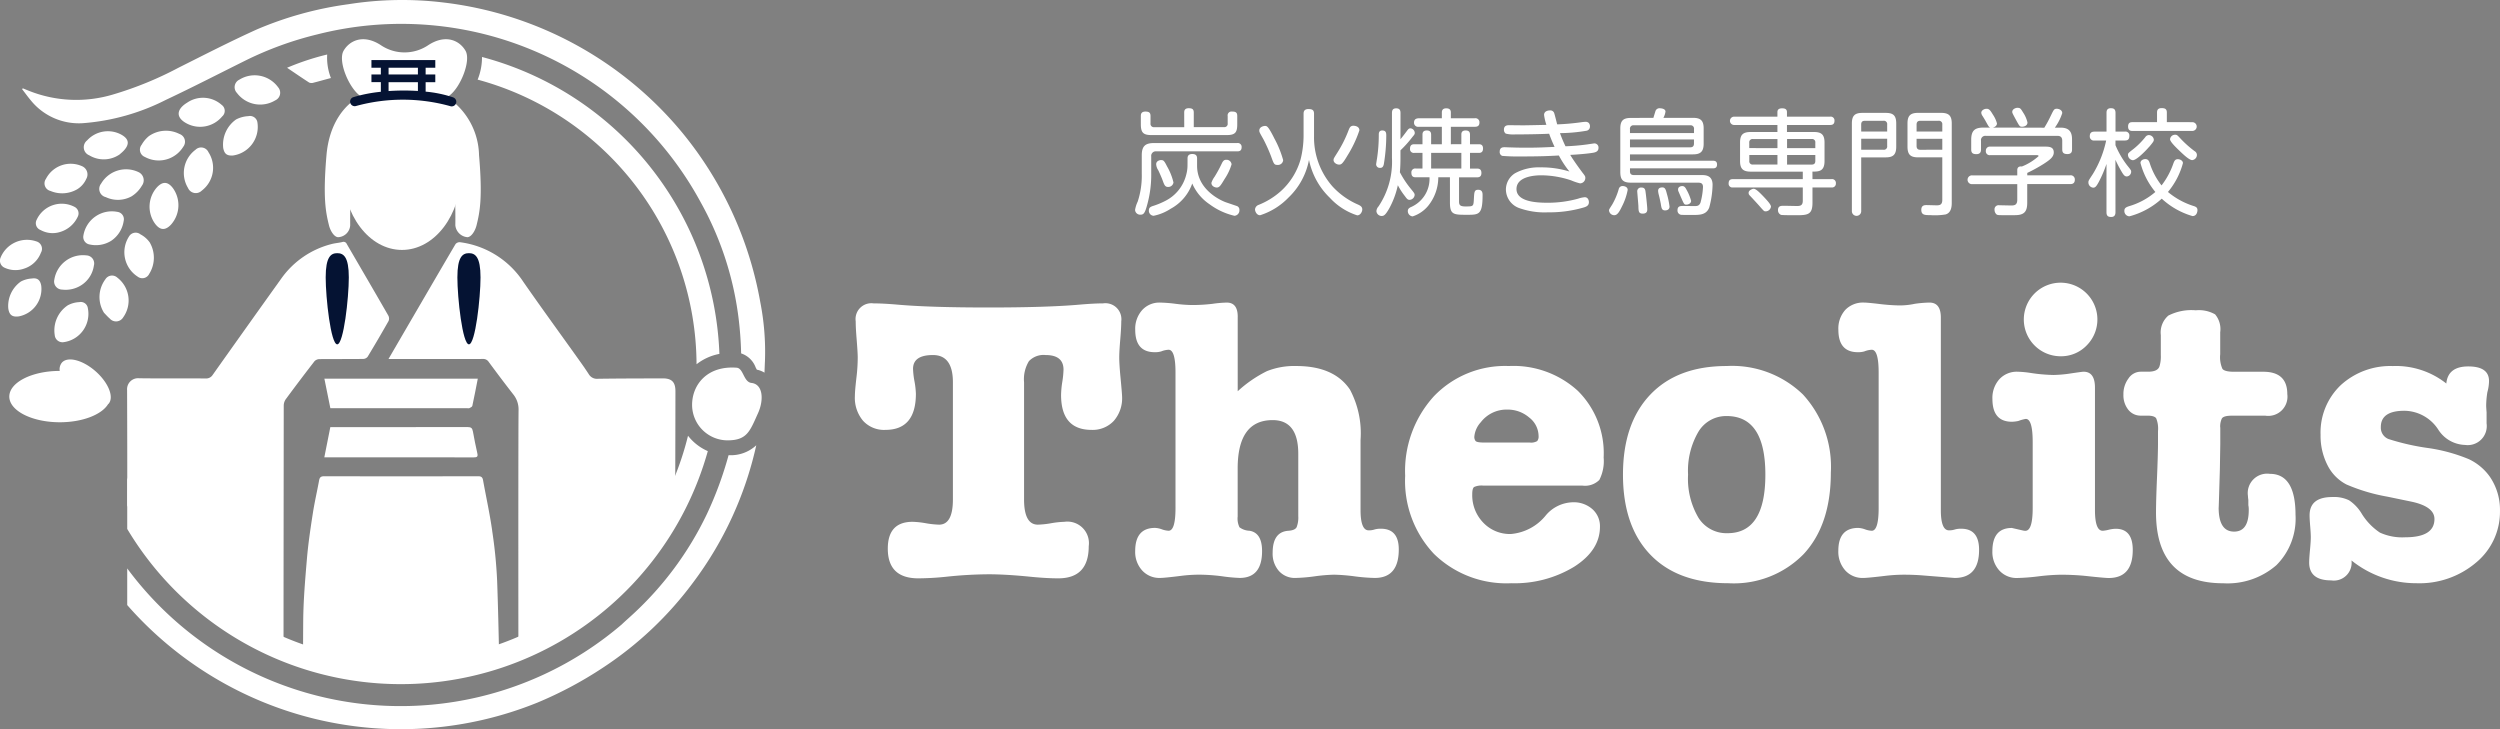 <svg id="Group_8" data-name="Group 8" xmlns="http://www.w3.org/2000/svg" xmlns:xlink="http://www.w3.org/1999/xlink" width="259.989" height="75.832" viewBox="0 0 259.989 75.832">
  <rect x="0" y="0" width="259.989" height="75.832" fill="#808080" stroke="none"/>
  <defs>
    <clipPath id="clip-path">
      <rect id="Rectangle_38" data-name="Rectangle 38" width="259.989" height="75.832" fill="none"/>
    </clipPath>
  </defs>
  <g id="Group_7" data-name="Group 7" clip-path="url(#clip-path)">
    <path id="Path_87" data-name="Path 87" d="M97.66,54.562q1.437,0,1.438-2.623V39.757q0-2.833-2.073-2.834t-2.073,1.438a8.458,8.458,0,0,0,.149,1.29,8.585,8.585,0,0,1,.148,1.29q0,3.766-3.172,3.765a2.951,2.951,0,0,1-2.327-.952,3.7,3.7,0,0,1-.846-2.559q0-.549.169-1.988a17.711,17.711,0,0,0,.127-2.03q0-.508-.127-2.073c-.057-.705-.084-1.269-.084-1.692a1.644,1.644,0,0,1,1.86-1.861q.974,0,2.454.127,3.384.3,9.475.3,6.133,0,9.518-.3,1.48-.127,2.411-.127a1.663,1.663,0,0,1,1.9,1.861q0,.635-.105,1.882t-.106,1.883q0,.677.127,2.03.168,1.777.169,2.03a3.572,3.572,0,0,1-.867,2.538,3,3,0,0,1-2.306.931q-3.171,0-3.172-3.638a9.545,9.545,0,0,1,.127-1.353,9.5,9.5,0,0,0,.127-1.269q0-1.522-1.861-1.523a2.1,2.1,0,0,0-1.735.635,3.6,3.6,0,0,0-.507,2.2V51.939q0,2.624,1.438,2.623a9.316,9.316,0,0,0,1.375-.148,9.291,9.291,0,0,1,1.374-.148,2.243,2.243,0,0,1,2.538,2.538q0,3.342-3.172,3.341-1.227,0-2.919-.168-2.538-.255-4.357-.254a43.546,43.546,0,0,0-4.357.254,29.18,29.18,0,0,1-2.918.168q-3.172,0-3.173-3.087,0-2.793,2.58-2.792a9.289,9.289,0,0,1,1.375.148,9.289,9.289,0,0,0,1.375.148" fill="#fff"/>
    <path id="Path_88" data-name="Path 88" d="M128.716,32.947v7.741a12.975,12.975,0,0,1,3.046-2.094,7.692,7.692,0,0,1,3.045-.529q3.934,0,5.584,2.454a9.685,9.685,0,0,1,1.1,5.245v7.275q0,2.116.846,2.116a1.858,1.858,0,0,0,.592-.085,2.177,2.177,0,0,1,.677-.085q1.86,0,1.861,2.157,0,2.963-2.5,2.962a19.115,19.115,0,0,1-2.115-.17,19.33,19.33,0,0,0-2.115-.169,17.591,17.591,0,0,0-2.009.169,17.429,17.429,0,0,1-2.009.17,2.209,2.209,0,0,1-1.714-.72,2.713,2.713,0,0,1-.655-1.9q0-2.157,1.607-2.284.72-.042.889-.381a2.772,2.772,0,0,0,.169-1.142V47.2q0-3.51-2.665-3.511-3.639,0-3.638,5.034v4.991a2.058,2.058,0,0,0,.19,1.121,1.827,1.827,0,0,0,1.037.36q1.311.212,1.311,2.115,0,2.792-2.327,2.792a16.877,16.877,0,0,1-1.818-.17,19.1,19.1,0,0,0-2.412-.169,15.327,15.327,0,0,0-1.9.127q-1.692.212-2.157.212a2.411,2.411,0,0,1-1.861-.783,2.849,2.849,0,0,1-.72-2.009q0-2.412,2.073-2.411a2.359,2.359,0,0,1,.7.148,2.365,2.365,0,0,0,.7.148q.718,0,.719-2.369V38.742q0-2.369-.719-2.369a2.359,2.359,0,0,0-.761.169,2.19,2.19,0,0,1-.677.085q-2.031,0-2.031-2.326a2.911,2.911,0,0,1,.72-2.052,2.41,2.41,0,0,1,1.861-.782,14.753,14.753,0,0,1,1.607.126,14.552,14.552,0,0,0,1.608.127,17.353,17.353,0,0,0,2.263-.127,12,12,0,0,1,1.459-.126q1.143,0,1.142,1.48" fill="#fff"/>
    <path id="Path_89" data-name="Path 89" d="M166.77,47.54a4.3,4.3,0,0,1-.445,2.369,2.1,2.1,0,0,1-1.755.592H154.249a1.857,1.857,0,0,0-.952.148q-.19.149-.19.74a4.094,4.094,0,0,0,1.142,2.961,3.823,3.823,0,0,0,2.876,1.184,5.219,5.219,0,0,0,3.638-1.945,3.78,3.78,0,0,1,2.792-1.354,2.914,2.914,0,0,1,2.051.719,2.364,2.364,0,0,1,.783,1.819q0,2.454-2.686,4.167a11.909,11.909,0,0,1-6.535,1.713,10.772,10.772,0,0,1-8.037-3.046,11.058,11.058,0,0,1-3-8.121,11.54,11.54,0,0,1,2.982-8.27,10.252,10.252,0,0,1,7.805-3.151,9.92,9.92,0,0,1,7.17,2.58,9.118,9.118,0,0,1,2.686,6.9m-13.452-2.115a.681.681,0,0,0,.127.423c.084.113.381.169.888.169h4.738a1.272,1.272,0,0,0,.783-.148.742.742,0,0,0,.148-.528,2.463,2.463,0,0,0-.974-1.925,3.42,3.42,0,0,0-2.284-.825,3.368,3.368,0,0,0-2.749,1.311,2.56,2.56,0,0,0-.677,1.523" fill="#fff"/>
    <path id="Path_90" data-name="Path 90" d="M179.738,60.653q-5.246,0-8.1-2.961t-2.856-8.333q0-5.33,2.834-8.312t7.953-2.982a10.588,10.588,0,0,1,7.931,2.961,11.115,11.115,0,0,1,2.9,8.121q0,5.417-2.813,8.46a10.15,10.15,0,0,1-7.847,3.046m-.169-17.385a3.357,3.357,0,0,0-2.94,1.628,8.009,8.009,0,0,0-1.079,4.463,7.987,7.987,0,0,0,1.079,4.484,3.438,3.438,0,0,0,3.024,1.607q3.935,0,3.935-6.091t-4.019-6.091" fill="#fff"/>
    <path id="Path_91" data-name="Path 91" d="M200.655,31.466q1.184,0,1.184,1.565V53.039q0,2.115.846,2.115a1.9,1.9,0,0,0,.593-.084,2.174,2.174,0,0,1,.676-.085q1.862,0,1.862,2.2,0,2.919-2.538,2.919-.044,0-3.215-.254-.974-.084-2.073-.085a16.839,16.839,0,0,0-1.988.127q-1.776.212-2.242.212a2.411,2.411,0,0,1-1.861-.783,2.908,2.908,0,0,1-.72-2.051q0-2.369,2.073-2.369a2.392,2.392,0,0,1,.7.148,2.365,2.365,0,0,0,.7.148q.719,0,.719-2.369V38.741q0-2.369-.719-2.368a2.332,2.332,0,0,0-.761.169,2.186,2.186,0,0,1-.677.085q-2.031,0-2.031-2.327a2.9,2.9,0,0,1,.72-2.073,2.548,2.548,0,0,1,1.945-.761q.339,0,1.439.127a20.146,20.146,0,0,0,2.157.169,7.447,7.447,0,0,0,1.692-.169,12.449,12.449,0,0,1,1.523-.127" fill="#fff"/>
    <path id="Path_92" data-name="Path 92" d="M216.682,38.657q1.183,0,1.185,1.65V53.039q0,2.158.8,2.157a3.147,3.147,0,0,0,.614-.1,3.335,3.335,0,0,1,.74-.106q1.776,0,1.776,2.2,0,2.919-2.5,2.919-.424,0-2.369-.212a25.569,25.569,0,0,0-2.707-.127,21.7,21.7,0,0,0-2.242.169,21.391,21.391,0,0,1-2.2.17,2.411,2.411,0,0,1-1.861-.783,2.849,2.849,0,0,1-.719-2.009q0-2.412,2.03-2.411l1.1.253a1.2,1.2,0,0,0,.3.042q.762,0,.762-2.368V45.975q0-2.41-.72-2.411a4.093,4.093,0,0,0-.761.212,3.583,3.583,0,0,1-.677.084q-2.029,0-2.03-2.369a2.911,2.911,0,0,1,.719-2.051,2.464,2.464,0,0,1,1.9-.783,10.486,10.486,0,0,1,1.353.127,17.633,17.633,0,0,0,2.369.212,13.083,13.083,0,0,0,1.861-.17c.761-.112,1.185-.169,1.269-.169m-2.411-1.607A3.826,3.826,0,1,1,217,35.929a3.7,3.7,0,0,1-2.729,1.121" fill="#fff"/>
    <path id="Path_93" data-name="Path 93" d="M230.9,44.452v1.734l-.043,2.623-.085,2.834q-.042,1.4-.042,1.142,0,2.5,1.607,2.5,1.524,0,1.523-2.242a2.263,2.263,0,0,0-.042-.507v-.551a3.482,3.482,0,0,1-.043-.423,2.019,2.019,0,0,1,2.285-2.284q2.664,0,2.665,4.273a6.846,6.846,0,0,1-1.989,5.224,7.741,7.741,0,0,1-5.541,1.882q-6.979,0-6.979-7.36,0-1.183.1-3.553t.107-3.554V44.833a2.839,2.839,0,0,0-.191-1.333q-.19-.274-.91-.275h-.677a1.624,1.624,0,0,1-1.311-.613,2.406,2.406,0,0,1-.507-1.586,2.683,2.683,0,0,1,.528-1.671,1.54,1.54,0,0,1,1.249-.7h.8q1.016,0,1.184-.592a3.585,3.585,0,0,0,.127-1.142V34.85a2.318,2.318,0,0,1,.783-2.03,5.276,5.276,0,0,1,2.855-.55,3.391,3.391,0,0,1,2.009.423,2.377,2.377,0,0,1,.53,1.861v2.284a2.993,2.993,0,0,0,.232,1.523q.232.3,1.205.3h3.046q2.494,0,2.495,2.327a2,2,0,0,1-2.284,2.241h-3.468c-.592,0-.945.1-1.058.3a1.965,1.965,0,0,0-.168.931" fill="#fff"/>
    <path id="Path_94" data-name="Path 94" d="M248.906,38.065a8.451,8.451,0,0,1,5.5,1.819q.17-1.776,2.284-1.777,2.158,0,2.158,1.523a4.476,4.476,0,0,1-.17,1.142,8.84,8.84,0,0,0-.126,1.439c0,.084.014.31.042.676v1.142a1.982,1.982,0,0,1-2.242,2.242,3.42,3.42,0,0,1-2.792-1.607,4.253,4.253,0,0,0-3.511-1.946q-2.454,0-2.453,1.692a1.265,1.265,0,0,0,.8,1.248,24.441,24.441,0,0,0,4.23.951,17.532,17.532,0,0,1,4.124,1.143,5.577,5.577,0,0,1,2.178,1.819,6.072,6.072,0,0,1,1.058,3.553,6.838,6.838,0,0,1-2.475,5.372,9.092,9.092,0,0,1-6.2,2.157,10.753,10.753,0,0,1-6.767-2.369,1.851,1.851,0,0,1-2.116,2.073q-2.285,0-2.284-1.861,0-.423.085-1.311t.084-1.312q0-.38-.063-1.142t-.063-1.142q0-1.9,2.368-1.9a3.573,3.573,0,0,1,1.735.338,4.361,4.361,0,0,1,1.269,1.312,6.36,6.36,0,0,0,1.945,2.051,5.6,5.6,0,0,0,2.623.486q3.045,0,3.045-1.9,0-1.311-2.453-1.819l-2.453-.508a19,19,0,0,1-4.251-1.268,4.526,4.526,0,0,1-1.968-2.01,6.7,6.7,0,0,1-.718-3.151,6.8,6.8,0,0,1,2.093-5.161,7.63,7.63,0,0,1,5.478-1.988" fill="#fff"/>
    <path id="Path_95" data-name="Path 95" d="M118.738,16.159c0-.971.372-1.283,1.283-1.283h8.648a.4.4,0,0,1,.455.432c0,.408-.275.432-.455.432h-8.408a.477.477,0,0,0-.539.539v1.763a11.633,11.633,0,0,1-.432,3.3c-.228.852-.372.984-.684.984a.529.529,0,0,1-.564-.492,3.234,3.234,0,0,1,.276-.875,8.609,8.609,0,0,0,.42-2.915Zm4.414-4.437c0-.156,0-.468.468-.468.419,0,.527.144.527.468v1.5h3.143a.346.346,0,0,0,.383-.4V12.07a.4.4,0,0,1,.456-.468c.4,0,.54.108.54.468v.851c0,.864-.216,1.127-1.116,1.127h-7.784c-.863,0-1.127-.239-1.127-1.127V12.07c0-.144,0-.468.48-.468.419,0,.527.156.527.468v.755a.35.35,0,0,0,.4.4h3.107Zm.347,4.761c0-.144.013-.467.492-.467.432,0,.5.239.5.467v.756c0,2.566,2.59,3.658,3,3.8l1.092.372a.411.411,0,0,1,.311.431.562.562,0,0,1-.515.6,7.038,7.038,0,0,1-2.591-1.2,5,5,0,0,1-1.8-2.159,4.785,4.785,0,0,1-2.243,2.626,5.011,5.011,0,0,1-1.774.732.522.522,0,0,1-.492-.564c0-.24.108-.336.348-.432a8.109,8.109,0,0,0,1.379-.563,4.165,4.165,0,0,0,2.159-2.723,3.69,3.69,0,0,0,.131-.959Zm-2.147.792a6.168,6.168,0,0,1,.684,1.7.546.546,0,0,1-.551.468c-.324,0-.4-.2-.576-.684-.108-.3-.324-.78-.456-1.055a1.252,1.252,0,0,1-.216-.624c0-.372.42-.432.468-.432.264,0,.336,0,.647.624m6.729-.192a5.585,5.585,0,0,1-.72,1.523c-.431.72-.551.9-.827.9-.168,0-.552-.119-.552-.491a2.227,2.227,0,0,1,.324-.624A13.111,13.111,0,0,0,127.061,17c.181-.384.336-.384.5-.384a.521.521,0,0,1,.516.468" fill="#fff"/>
    <path id="Path_96" data-name="Path 96" d="M135.566,11.842c0-.168.013-.5.5-.5.444,0,.588.132.588.5v2.327a7.726,7.726,0,0,0,1.895,5.193,7.818,7.818,0,0,0,2.722,1.931c.192.1.4.2.4.492,0,.228-.192.611-.528.611a6.618,6.618,0,0,1-2.842-1.823,7.56,7.56,0,0,1-2.171-3.946,7.283,7.283,0,0,1-2.135,3.922,7.071,7.071,0,0,1-2.95,1.835c-.36,0-.528-.4-.528-.611a.553.553,0,0,1,.348-.456,7.77,7.77,0,0,0,2.351-1.451,7.064,7.064,0,0,0,2.038-3.287,10.22,10.22,0,0,0,.312-2.422Zm-3.058,2.519a10.6,10.6,0,0,1,.935,2.29.541.541,0,0,1-.587.5c-.348,0-.384-.1-.672-.9a16.964,16.964,0,0,0-.792-1.763c-.4-.708-.431-.756-.431-.912,0-.4.492-.48.576-.48.215,0,.335,0,.971,1.26m8.863-.8a12.248,12.248,0,0,1-1.259,2.651c-.5.851-.636.911-.852.911-.252,0-.576-.2-.576-.468,0-.156.013-.167.42-.815a12.712,12.712,0,0,0,1.152-2.315c.1-.252.192-.443.491-.443.024,0,.624,0,.624.479" fill="#fff"/>
    <path id="Path_97" data-name="Path 97" d="M144.166,14.145a18.615,18.615,0,0,1-.251,2.914c-.061.312-.192.4-.384.4a.381.381,0,0,1-.42-.372c0-.012.072-.5.084-.54A16.371,16.371,0,0,0,143.387,14c0-.144.012-.432.36-.432.419,0,.419.288.419.576m1.476.336c.144-.168.431-.54.623-.8s.252-.336.432-.336a.5.5,0,0,1,.432.48c0,.143-.06.2-.252.432a11.727,11.727,0,0,1-1.235,1.379v.875c0,.024,0,.792-.061,1.4a9.91,9.91,0,0,0,1.152,1.739c.348.431.384.48.384.635a.556.556,0,0,1-.528.5c-.192,0-.276-.1-.5-.408a7.084,7.084,0,0,1-.719-1.115,8.884,8.884,0,0,1-.888,2.4c-.408.719-.575.8-.8.8a.546.546,0,0,1-.54-.5.784.784,0,0,1,.216-.491,8.341,8.341,0,0,0,1.4-5.05V11.758c0-.288.084-.492.444-.492.4,0,.444.264.444.492Zm6.332.515V14c0-.144.012-.432.444-.432.372,0,.455.192.455.444V15h.924c.156,0,.432.024.432.444,0,.335-.168.456-.432.456h-.924v1.631h.72c.18,0,.468.024.468.456s-.288.455-.468.455h-1.859v2.519c0,.48.216.54,1.08.5.432-.024.432-.156.467-.852.036-.636.049-.875.444-.875.456,0,.456.371.456.563,0,2.039-.384,2.039-1.619,2.039-1.379,0-1.775,0-1.775-1.271V18.438h-1.211a4.735,4.735,0,0,1-1.068,2.986,3.5,3.5,0,0,1-1.6,1.08.545.545,0,0,1-.5-.564c0-.216.132-.3.276-.384a3.21,3.21,0,0,0,1.979-3.118h-1.416c-.167,0-.467-.012-.467-.455a.4.4,0,0,1,.467-.456h.685V15.9h-.84a.393.393,0,0,1-.456-.444c0-.408.252-.456.456-.456h.84V14c0-.144.023-.432.443-.432.372,0,.456.2.456.444V15h1.115V13.185h-2.4a.421.421,0,0,1-.492-.444c0-.431.372-.431.492-.444h2.4v-.6c0-.252.12-.432.456-.432.3,0,.48.12.48.432v.6h2.482a.42.42,0,0,1,.492.444c0,.408-.276.444-.492.444h-2.482V15Zm-3.142,2.531h3.142V15.9h-3.142Z" fill="#fff"/>
    <path id="Path_98" data-name="Path 98" d="M160.575,11.962c0-.419.432-.479.611-.479a.417.417,0,0,1,.456.323c.06.168.252.972.3,1.128a23.987,23.987,0,0,0,2.543-.228,3.655,3.655,0,0,1,.383-.036.473.473,0,0,1,.348.108.506.506,0,0,1,.132.371.436.436,0,0,1-.336.444,16.939,16.939,0,0,1-2.782.252,13.97,13.97,0,0,0,.575,1.367,22.121,22.121,0,0,0,2.243-.191c.252-.037.732-.108.744-.108a.427.427,0,0,1,.444.467c0,.324-.228.444-.528.5-.552.1-1.655.192-2.411.228.336.576,1.091,1.6,1.259,1.823.289.372.312.408.312.588a.566.566,0,0,1-.551.551,5.869,5.869,0,0,1-.924-.312,9.891,9.891,0,0,0-3.13-.527c-.516,0-2.555.072-2.555,1.427,0,1.307,2.015,1.427,3.239,1.427a11.812,11.812,0,0,0,3.154-.419,2.88,2.88,0,0,1,.707-.156c.372,0,.432.384.432.515,0,.36-.276.468-.5.54a12.64,12.64,0,0,1-3.754.516,7.845,7.845,0,0,1-3.035-.456,2.076,2.076,0,0,1-1.343-1.907,2,2,0,0,1,.948-1.7,5.121,5.121,0,0,1,2.65-.612,9.808,9.808,0,0,1,3.01.432,9.972,9.972,0,0,1-1.1-1.667c-1.116.06-1.967.1-4.006.1a18.637,18.637,0,0,1-1.883-.06.419.419,0,0,1-.264-.444c0-.456.36-.456.5-.456.024,0,.156,0,.348.012.468.013,1.055.037,1.883.037,1.367,0,2.147-.049,2.974-.084-.348-.756-.48-1.14-.564-1.368-1,.048-2.542.072-3.562.072a3.192,3.192,0,0,1-.947-.084.478.478,0,0,1-.192-.408c0-.467.372-.467.552-.467.24,0,1.271.012,1.487.012.252,0,1.979-.036,2.375-.048a5.734,5.734,0,0,1-.24-1.02" fill="#fff"/>
    <path id="Path_99" data-name="Path 99" d="M169.27,19.758a6.272,6.272,0,0,1-.588,1.7c-.251.516-.467.923-.8.923a.548.548,0,0,1-.551-.491c0-.108.023-.132.335-.624a7.1,7.1,0,0,0,.684-1.631.4.4,0,0,1,.408-.288c.072,0,.515.036.515.408m2.675-7.5c.024-.1.168-.552.2-.659a.439.439,0,0,1,.491-.336c.024,0,.564.011.564.347a1.858,1.858,0,0,1-.216.648h3.07c.768,0,1.116.252,1.116,1.1v1.584c0,.851-.348,1.115-1.116,1.115H169.51v.66h8.611c.252,0,.444.071.444.395,0,.384-.276.4-.444.4H169.51v.312c0,.2.072.384.4.384H176.9c.444,0,1.2,0,1.2,1.019a9.505,9.505,0,0,1-.349,2.363c-.3.767-1.007.767-1.714.767-.4,0-1.032,0-1.176-.011a.442.442,0,0,1-.407-.48c0-.444.311-.444.611-.444.168,0,.959.012,1.127.012.288,0,.5,0,.648-.348a7.242,7.242,0,0,0,.264-1.631c0-.456-.3-.456-.6-.456h-6.9c-.779,0-1.1-.264-1.1-1.1V13.365c0-.839.324-1.1,1.1-1.1Zm4.221,1.583v-.408a.346.346,0,0,0-.383-.4h-5.877a.353.353,0,0,0-.4.4v.408ZM169.51,15.32h6.273c.275,0,.383-.144.383-.4v-.419H169.51Zm1.607,4.546c.048.288.192,1.619.192,1.883,0,.156,0,.467-.48.467-.431,0-.431-.276-.443-.791-.013-.252-.121-1.463-.121-1.523a.385.385,0,0,1,.384-.4c.2,0,.408.012.468.36m2.219.252a8.548,8.548,0,0,1,.288,1.367c0,.4-.408.4-.456.4-.348,0-.384-.228-.456-.7-.048-.252-.132-.647-.192-.875a2.248,2.248,0,0,1-.084-.444c0-.168.06-.372.444-.372.288,0,.36.24.456.624m2.075-.348a4.753,4.753,0,0,1,.456,1.115c0,.312-.348.4-.48.4-.24,0-.24-.012-.6-.827-.048-.121-.24-.552-.264-.624a.641.641,0,0,1-.011-.132c0-.276.287-.348.431-.348.216,0,.324.132.468.42" fill="#fff"/>
    <path id="Path_100" data-name="Path 100" d="M188.49,18.63h1.967a.4.4,0,0,1,.467.432.4.4,0,0,1-.467.431H188.49v1.583c0,1.223-.456,1.307-1.668,1.307-.239,0-1.475,0-1.594-.035a.511.511,0,0,1-.325-.492c0-.456.325-.456.612-.456.2,0,1.248.024,1.332.024.311,0,.635-.012.635-.54V19.493h-7.256a.389.389,0,0,1-.455-.431c0-.4.263-.432.455-.432h7.256v-.78h-5.409c-.8,0-1.115-.288-1.115-1.1V14.828c0-.816.3-1.1,1.115-1.1h2.771v-.731H180.37a.433.433,0,1,1,0-.864h4.474v-.468c0-.167.048-.4.492-.4.371,0,.5.144.5.4v.468h4.486a.391.391,0,0,1,.455.432c0,.384-.252.432-.455.432h-4.486v.731h2.807c.767,0,1.1.264,1.1,1.1v1.919c0,1.079-.588,1.1-1.259,1.1Zm-6.117,1c.24,0,.636.408,1.031.816.276.3.768.8.768,1.043a.564.564,0,0,1-.552.492c-.156,0-.179-.036-.444-.324-.371-.432-.719-.8-1.1-1.211-.18-.18-.228-.24-.228-.384,0-.168.12-.288.336-.384a.482.482,0,0,1,.192-.048m2.471-4.222v-.947H182.3a.338.338,0,0,0-.384.384V15.4Zm0,.708h-2.927v.612a.338.338,0,0,0,.384.384h2.543Zm1-.708h2.938V14.84a.337.337,0,0,0-.383-.384h-2.555Zm0,.708v1h2.555c.276,0,.383-.132.383-.384v-.612Z" fill="#fff"/>
    <path id="Path_101" data-name="Path 101" d="M193.558,21.94a.486.486,0,1,1-.971,0v-9.1c0-.852.348-1.1,1.1-1.1H196.1c.756,0,1.1.24,1.1,1.1v2.41c0,.852-.335,1.116-1.1,1.116h-2.543Zm0-8.263h2.7v-.72a.345.345,0,0,0-.4-.395h-1.919c-.276,0-.384.132-.384.395Zm0,1.895h2.3a.345.345,0,0,0,.4-.4v-.744h-2.7Zm5.913.792c-.792,0-1.1-.289-1.1-1.116v-2.41c0-.816.311-1.1,1.1-1.1h2.387c.779,0,1.115.264,1.115,1.1v8.275c0,.552-.144,1.043-.635,1.187a6.779,6.779,0,0,1-1.607.072c-.54,0-.924,0-.924-.551,0-.492.36-.492.552-.492.168,0,.9.024,1.043.024.3,0,.588-.036.588-.564V16.364Zm2.519-2.687v-.72a.35.35,0,0,0-.4-.395H199.7c-.264,0-.384.132-.384.395v.72Zm0,1.895v-1.14h-2.675v.744c0,.264.12.4.384.4Z" fill="#fff"/>
    <path id="Path_102" data-name="Path 102" d="M215.273,18.234a.429.429,0,0,1,.5.456c0,.444-.336.455-.5.455h-4.45v1.932c0,.935-.311,1.3-1.295,1.3H208.3c-.408,0-.552,0-.66-.072a.625.625,0,0,1-.216-.48.424.424,0,0,1,.492-.48l1.235.025c.36,0,.636-.06.636-.6v-1.62h-4.665a.458.458,0,1,1,0-.911h4.665v-.551c0-.24.132-.42.48-.372A5.832,5.832,0,0,0,212,16.243c0-.108-.084-.108-.24-.108h-4.785a.4.4,0,0,1-.456-.444.416.416,0,0,1,.467-.443h5.662c.407,0,.935,0,.935.6,0,.479-.408.779-1.056,1.2a16.322,16.322,0,0,1-1.7.935v.252ZM212.6,13.281a12.157,12.157,0,0,0,.7-1.3c.276-.564.324-.672.6-.672.192,0,.564.12.564.456a5.446,5.446,0,0,1-.768,1.511h.624c1.115,0,1.163.78,1.163,1.271v.984c0,.155,0,.491-.48.491-.42,0-.539-.168-.539-.491v-.888c0-.348-.157-.516-.5-.516h-7.448a.449.449,0,0,0-.5.516v.888c0,.168-.012.5-.479.5-.372,0-.54-.121-.54-.492v-1c0-.971.383-1.271,1.283-1.271h.7c-.144-.048-.168-.108-.456-.624-.048-.1-.312-.528-.36-.6a.68.68,0,0,1-.12-.312c0-.252.3-.42.552-.42.276,0,.4.18.659.611a2.922,2.922,0,0,1,.42.912c0,.156-.1.348-.42.432Zm-2.219-1.6a3.15,3.15,0,0,1,.467,1.055c0,.372-.407.444-.551.444-.264,0-.276-.048-.672-.768-.324-.6-.36-.671-.36-.779,0-.3.384-.42.516-.42.3,0,.348.048.6.468" fill="#fff"/>
    <path id="Path_103" data-name="Path 103" d="M220,22.072c0,.18-.036.492-.444.492-.324,0-.491-.108-.491-.492V17.047a12.412,12.412,0,0,1-.792,1.859c-.24.443-.36.611-.588.611a.542.542,0,0,1-.5-.551c0-.168.012-.18.468-.876a11.031,11.031,0,0,0,1.379-3.478h-1.211a.421.421,0,0,1-.492-.456c0-.408.264-.467.492-.467h1.248V11.745c0-.168.011-.491.443-.491.264,0,.492.06.492.491v1.944h.971a.4.4,0,0,1,.468.455c0,.4-.228.468-.468.468H220V15.1a9.343,9.343,0,0,0,1.2,2.075c.432.539.432.539.432.695a.494.494,0,0,1-.456.48c-.2,0-.312-.132-.48-.4a12.946,12.946,0,0,1-.7-1.331ZM226.021,17c.1-.264.179-.444.467-.444.24,0,.528.156.528.408a7.825,7.825,0,0,1-1.559,3,7.79,7.79,0,0,0,2.638,1.451c.276.084.432.168.432.444,0,.144-.072.612-.516.612a7.978,7.978,0,0,1-3.2-1.811,8,8,0,0,1-3.358,1.835.545.545,0,0,1-.528-.576c0-.276.168-.372.5-.48a7.335,7.335,0,0,0,2.722-1.475A7.834,7.834,0,0,1,222.6,16.95c0-.287.3-.407.5-.407.288,0,.384.192.456.4a7.377,7.377,0,0,0,1.235,2.339A7.932,7.932,0,0,0,226.021,17M223.5,15.272c-.372.431-1.307,1.391-1.7,1.391a.577.577,0,0,1-.5-.54c0-.192.012-.192.624-.672a7.821,7.821,0,0,0,1.175-1.187.454.454,0,0,1,.372-.216.531.531,0,0,1,.516.456c0,.156,0,.2-.48.768m4.485-2.567a.456.456,0,1,1,0,.912h-6.224c-.132,0-.456,0-.456-.456s.3-.456.456-.456h2.554V11.7c0-.192.048-.456.468-.456.336,0,.552.072.552.456V12.7Zm-1.151,1.787a10.914,10.914,0,0,0,1.4,1.235.454.454,0,0,1,.228.384.548.548,0,0,1-.491.54c-.312,0-.96-.624-1.272-.924s-1.031-.971-1.031-1.247a.522.522,0,0,1,.551-.467c.168,0,.216.047.612.479" fill="#fff"/>
    <path id="Path_104" data-name="Path 104" d="M7.021,31.768a2.738,2.738,0,0,1,1.219-.347.74.74,0,0,1,.893.613,2.974,2.974,0,0,1-2.54,3.553.807.807,0,0,1-.9-.732,3.134,3.134,0,0,1,1.331-3.087" fill="#fff"/>
    <path id="Path_105" data-name="Path 105" d="M20.323,15.583a.836.836,0,0,1,1.356.245,2.979,2.979,0,0,1-.7,4,.879.879,0,0,1-1.427-.282,3.007,3.007,0,0,1,.774-3.966" fill="#fff"/>
    <path id="Path_106" data-name="Path 106" d="M17.805,23.337c-.607.659-1.156.632-1.686-.081a3.023,3.023,0,0,1,.2-3.773c.6-.638,1.133-.613,1.661.078a3.034,3.034,0,0,1-.177,3.776" fill="#fff"/>
    <path id="Path_107" data-name="Path 107" d="M11.57,25.038a3,3,0,0,1-2.255.385.786.786,0,0,1-.643-.921,3,3,0,0,1,3.543-2.467.771.771,0,0,1,.646.951,3.007,3.007,0,0,1-1.291,2.052" fill="#fff"/>
    <path id="Path_108" data-name="Path 108" d="M13.736,20.388A2.944,2.944,0,0,1,11,20.5a.876.876,0,0,1-.487-1.4,3.008,3.008,0,0,1,3.894-1.2.934.934,0,0,1,.348,1.412,3.172,3.172,0,0,1-1.017,1.07" fill="#fff"/>
    <path id="Path_109" data-name="Path 109" d="M15.546,25.169a3.157,3.157,0,0,1-.035,3.323.791.791,0,0,1-1.185.283,3.017,3.017,0,0,1-.92-4.164.8.8,0,0,1,1.2-.24,2.754,2.754,0,0,1,.936.8" fill="#fff"/>
    <path id="Path_110" data-name="Path 110" d="M24.628,9.653a.865.865,0,0,1,.262-1.366,3.011,3.011,0,0,1,4.03.785.866.866,0,0,1-.289,1.362,3.024,3.024,0,0,1-4-.781" fill="#fff"/>
    <path id="Path_111" data-name="Path 111" d="M24.551,12.424a3.057,3.057,0,0,1,1.267-.344.784.784,0,0,1,.959.7A3,3,0,0,1,24.2,16.175c-.612.027-.867-.175-.986-.78a3.2,3.2,0,0,1,1.337-2.971" fill="#fff"/>
    <path id="Path_112" data-name="Path 112" d="M19.472,10.67a2.918,2.918,0,0,1,3.575.233.766.766,0,0,1,.056,1.208,2.975,2.975,0,0,1-3.738.7c-1-.552-1.047-1.315-.117-1.993.072-.053.149-.1.224-.146" fill="#fff"/>
    <path id="Path_113" data-name="Path 113" d="M15.461,14.173a3.093,3.093,0,0,1,3.2-.242.852.852,0,0,1,.4,1.328,3,3,0,0,1-3.993,1.063.813.813,0,0,1-.336-1.269,3.2,3.2,0,0,1,.731-.88" fill="#fff"/>
    <path id="Path_114" data-name="Path 114" d="M10.815,32.525a3.083,3.083,0,0,1,.143-3.478A.811.811,0,0,1,12.2,28.87a3,3,0,0,1,.619,4.121.866.866,0,0,1-1.413.127c-.213-.178-.395-.394-.592-.593" fill="#fff"/>
    <path id="Path_115" data-name="Path 115" d="M8.474,29.647a3.016,3.016,0,0,1-2.012.469.841.841,0,0,1-.81-1.044,3.009,3.009,0,0,1,3.326-2.513.837.837,0,0,1,.784,1.067,2.9,2.9,0,0,1-1.288,2.021" fill="#fff"/>
    <path id="Path_116" data-name="Path 116" d="M2.451,27.954a2.686,2.686,0,0,1-1.974-.112.8.8,0,0,1-.437-1A2.965,2.965,0,0,1,3.766,25.1a.8.8,0,0,1,.488,1.183,2.758,2.758,0,0,1-1.8,1.668" fill="#fff"/>
    <path id="Path_117" data-name="Path 117" d="M2.163,29.282A2.756,2.756,0,0,1,3.3,28.965c.588-.093.881.152.988.742A2.9,2.9,0,0,1,1.974,32.9c-.707.1-1.026-.148-1.116-.857a3.118,3.118,0,0,1,1.305-2.76" fill="#fff"/>
    <path id="Path_118" data-name="Path 118" d="M6.244,24.126a2.58,2.58,0,0,1-2.014-.2.759.759,0,0,1-.419-1.067,2.868,2.868,0,0,1,3.955-1.337.756.756,0,0,1,.33.994,2.944,2.944,0,0,1-1.852,1.611" fill="#fff"/>
    <path id="Path_119" data-name="Path 119" d="M12.415,16.078a2.914,2.914,0,0,1-3.134.073.9.9,0,0,1-.226-1.545,2.922,2.922,0,0,1,3.567-.6c.786.441.875.975.264,1.643-.159.173-.346.319-.471.433" fill="#fff"/>
    <path id="Path_120" data-name="Path 120" d="M8.009,19.695a3.124,3.124,0,0,1-2.758.164A.811.811,0,0,1,4.778,18.6,2.888,2.888,0,0,1,8.524,17.28a.931.931,0,0,1,.443,1.335,2.394,2.394,0,0,1-.958,1.08" fill="#fff"/>
    <path id="Path_121" data-name="Path 121" d="M70.217,52.369c.015-5.537.025-10.136.025-11.685,0-.948-.383-1.337-1.319-1.334-2.252.008-4.5.006-6.754.041a.976.976,0,0,1-.937-.475q-.4-.612-.823-1.206c-1.994-2.8-4.019-5.57-5.979-8.39a9.3,9.3,0,0,0-6.6-4.132.554.554,0,0,0-.453.192C46.536,26.785,40.4,37.337,40.4,37.337s6.738,0,9.818-.006a.658.658,0,0,1,.6.3c.837,1.133,1.683,2.26,2.549,3.371a2.48,2.48,0,0,1,.561,1.654c-.026,2.26-.027,14.555-.018,24.856a32.072,32.072,0,0,0,16.3-15.146" fill="#fff"/>
    <path id="Path_122" data-name="Path 122" d="M29.721,41.514q1.47-1.992,2.986-3.949a.734.734,0,0,1,.511-.218c1.52-.017,3.04,0,4.559-.02a.61.61,0,0,0,.453-.223q1.116-1.844,2.178-3.719a.659.659,0,0,0-.017-.552c-1.432-2.491-2.881-4.972-4.326-7.455a.364.364,0,0,0-.461-.209c-.38.095-.779.116-1.156.22a9.183,9.183,0,0,0-5.181,3.559q-3.585,5.007-7.144,10.032a.806.806,0,0,1-.734.38c-2.307-.02-4.614.01-6.92-.022a1.144,1.144,0,0,0-1.252,1.227q.024,6,.016,12a32.07,32.07,0,0,0,16.253,14.97c0-8.538.018-19.6.021-25.366a1.174,1.174,0,0,1,.214-.655" fill="#fff"/>
    <path id="Path_123" data-name="Path 123" d="M51.183,55.163c-.251-1.751-.632-3.483-.948-5.225-.054-.3-.178-.412-.508-.411q-8,.018-16,0c-.34,0-.48.1-.54.425-.211,1.155-.479,2.3-.658,3.461-.24,1.551-.473,3.106-.607,4.668-.185,2.173-.373,4.353-.389,6.532q-.014,1.839-.017,3.678a31.943,31.943,0,0,0,20.392-.028c-.055-2.63-.114-5.26-.209-7.889a49.324,49.324,0,0,0-.521-5.211" fill="#fff"/>
    <path id="Path_124" data-name="Path 124" d="M49.175,44.853c-.057-.325-.183-.44-.529-.439q-6.939.016-13.88.007h-.414c-.207,1.041-.41,2.063-.624,3.138h1.5q7.021,0,14.043.006c.318,0,.451-.058.373-.408-.171-.764-.329-1.532-.465-2.3" fill="#fff"/>
    <path id="Path_125" data-name="Path 125" d="M34.356,42.451H48.574c.081,0,.176.027.241-.006.115-.058.284-.136.305-.233.2-.921.376-1.847.569-2.832H33.734c.213,1.049.417,2.057.622,3.071" fill="#fff"/>
    <path id="Path_126" data-name="Path 126" d="M36.275,28.85c0,2.139-.54,6.961-1.205,6.961s-1.2-4.822-1.2-6.961.539-2.521,1.2-2.521,1.205.382,1.205,2.521" fill="#051333"/>
    <path id="Path_127" data-name="Path 127" d="M49.972,28.85c0,2.139-.541,6.961-1.206,6.961s-1.2-4.822-1.2-6.961.539-2.521,1.2-2.521,1.206.382,1.206,2.521" fill="#051333"/>
    <path id="Path_128" data-name="Path 128" d="M29.856,7.049c.779.525,1.533,1.046,2.3,1.54a.663.663,0,0,0,.458.009c.6-.151,1.2-.328,1.8-.484a5.8,5.8,0,0,1-.388-2.446,26.49,26.49,0,0,0-4.174,1.381" fill="#fff"/>
    <path id="Path_129" data-name="Path 129" d="M75.769,47.336a37.9,37.9,0,0,1-2.27,6.155,34.207,34.207,0,0,1-7.67,10.377c-.383.357-.782.7-1.163,1.065a35.385,35.385,0,0,1-51.436-5.82v3.81A37.835,37.835,0,0,0,55.882,73.071a40.626,40.626,0,0,0,6.9-3.688,36.794,36.794,0,0,0,9.305-8.813,37.12,37.12,0,0,0,6.562-14.264,3.892,3.892,0,0,1-2.879,1.03" fill="#fff"/>
    <path id="Path_130" data-name="Path 130" d="M78.571,38.183c.04.079.093.184.138.262a2.414,2.414,0,0,1,.794.31c.015-.4.029-.809.049-1.212a26.723,26.723,0,0,0-.49-6.144,38.263,38.263,0,0,0-8.049-17.528A37.994,37.994,0,0,0,46.143.263a35.761,35.761,0,0,0-9.936.18,36.7,36.7,0,0,0-9.492,2.616c-2.757,1.247-5.452,2.632-8.159,3.988a36.66,36.66,0,0,1-6.825,2.787A13.3,13.3,0,0,1,3,9.441l-.632-.258L2.3,9.276c.3.38.576.772.886,1.14a6.424,6.424,0,0,0,5.453,2.393,22.809,22.809,0,0,0,8.6-2.417C20.04,9.074,22.8,7.648,25.575,6.271A35.929,35.929,0,0,1,33,3.576,35.407,35.407,0,0,1,72.858,21.015,33.109,33.109,0,0,1,76.784,32.9a36.414,36.414,0,0,1,.29,3.852,2.417,2.417,0,0,1,1.5,1.431" fill="#fff"/>
    <path id="Path_131" data-name="Path 131" d="M71.55,45.317A30.756,30.756,0,0,1,13.231,49.68v5.329a33.148,33.148,0,0,0,60.378-8.095,5.261,5.261,0,0,1-2.059-1.6" fill="#fff"/>
    <path id="Path_132" data-name="Path 132" d="M50.126,5.925a6.191,6.191,0,0,1-.454,2.356,30.809,30.809,0,0,1,22.766,29.6,5.519,5.519,0,0,1,2.377-1.077A33.214,33.214,0,0,0,50.126,5.925" fill="#fff"/>
    <path id="Path_133" data-name="Path 133" d="M78.833,42.964c-.841,1.858-1.126,2.83-3.166,2.83A3.693,3.693,0,0,1,71.975,42.1c0-2.04,1.52-4.087,4.626-3.861.729.054.711,1.489,1.553,1.586,1.209.139,1.294,1.779.679,3.138" fill="#fff"/>
    <path id="Path_134" data-name="Path 134" d="M47.961,17.865c0,4.489-2.756,8.127-6.157,8.127s-6.156-3.638-6.156-8.127S38.4,9.738,41.8,9.738s6.157,3.638,6.157,8.127" fill="#fff" fill-rule="evenodd"/>
    <path id="Path_135" data-name="Path 135" d="M49.817,16.125a7.41,7.41,0,0,0-3.237-5.963l.15-.224c1.148-.822,2.278-3.615,1.684-4.655S46.383,3.5,44.55,4.688a4.41,4.41,0,0,1-4.958,0c-1.832-1.188-3.268-.445-3.863.595s.5,3.755,1.684,4.655l.049.074c-1.68.9-3.228,2.87-3.508,6.113-.385,4.458-.079,5.948.26,7.316.136.551.522,1.2.939,1.227a1.312,1.312,0,0,0,1.266-1.242,59.669,59.669,0,0,1,.308-6.637c.143-.9,1.052-.187,1.427-1.663S40,11.469,41.881,12.817h.008c1.88-1.348,3.355.843,3.728,2.309s1.284.764,1.427,1.663a53.943,53.943,0,0,1,.308,6.637,1.382,1.382,0,0,0,1.266,1.242c.417-.03.8-.676.939-1.227.339-1.368.645-2.858.26-7.316" fill="#fff" fill-rule="evenodd"/>
    <path id="Path_136" data-name="Path 136" d="M9.95,38.621c-1.339-1.183-2.913-1.59-3.514-.909a1.091,1.091,0,0,0-.224.862c-2.9,0-5.245,1.2-5.245,2.669s2.351,2.67,5.252,2.67c2.36,0,4.356-.791,5.019-1.88.014-.014.035-.021.048-.037.6-.681,0-2.192-1.336-3.375" fill="#fff"/>
    <path id="Path_137" data-name="Path 137" d="M47.137,10.13a12.524,12.524,0,0,0-2.873-.6V8.545h1.005v-.8H44.264v-.7h1.005v-.8H38.628v.8h.979v.7h-.979v.8h.979v1a15.021,15.021,0,0,0-2.848.557.48.48,0,1,0,.289.915,18.4,18.4,0,0,1,9.762.018.493.493,0,0,0,.164.029.48.48,0,0,0,.163-.931M40.41,7.042h3.051v.7H40.41Zm0,2.428V8.545h3.051v.916a23.017,23.017,0,0,0-3.051.009" fill="#051333"/>
  </g>
</svg>
